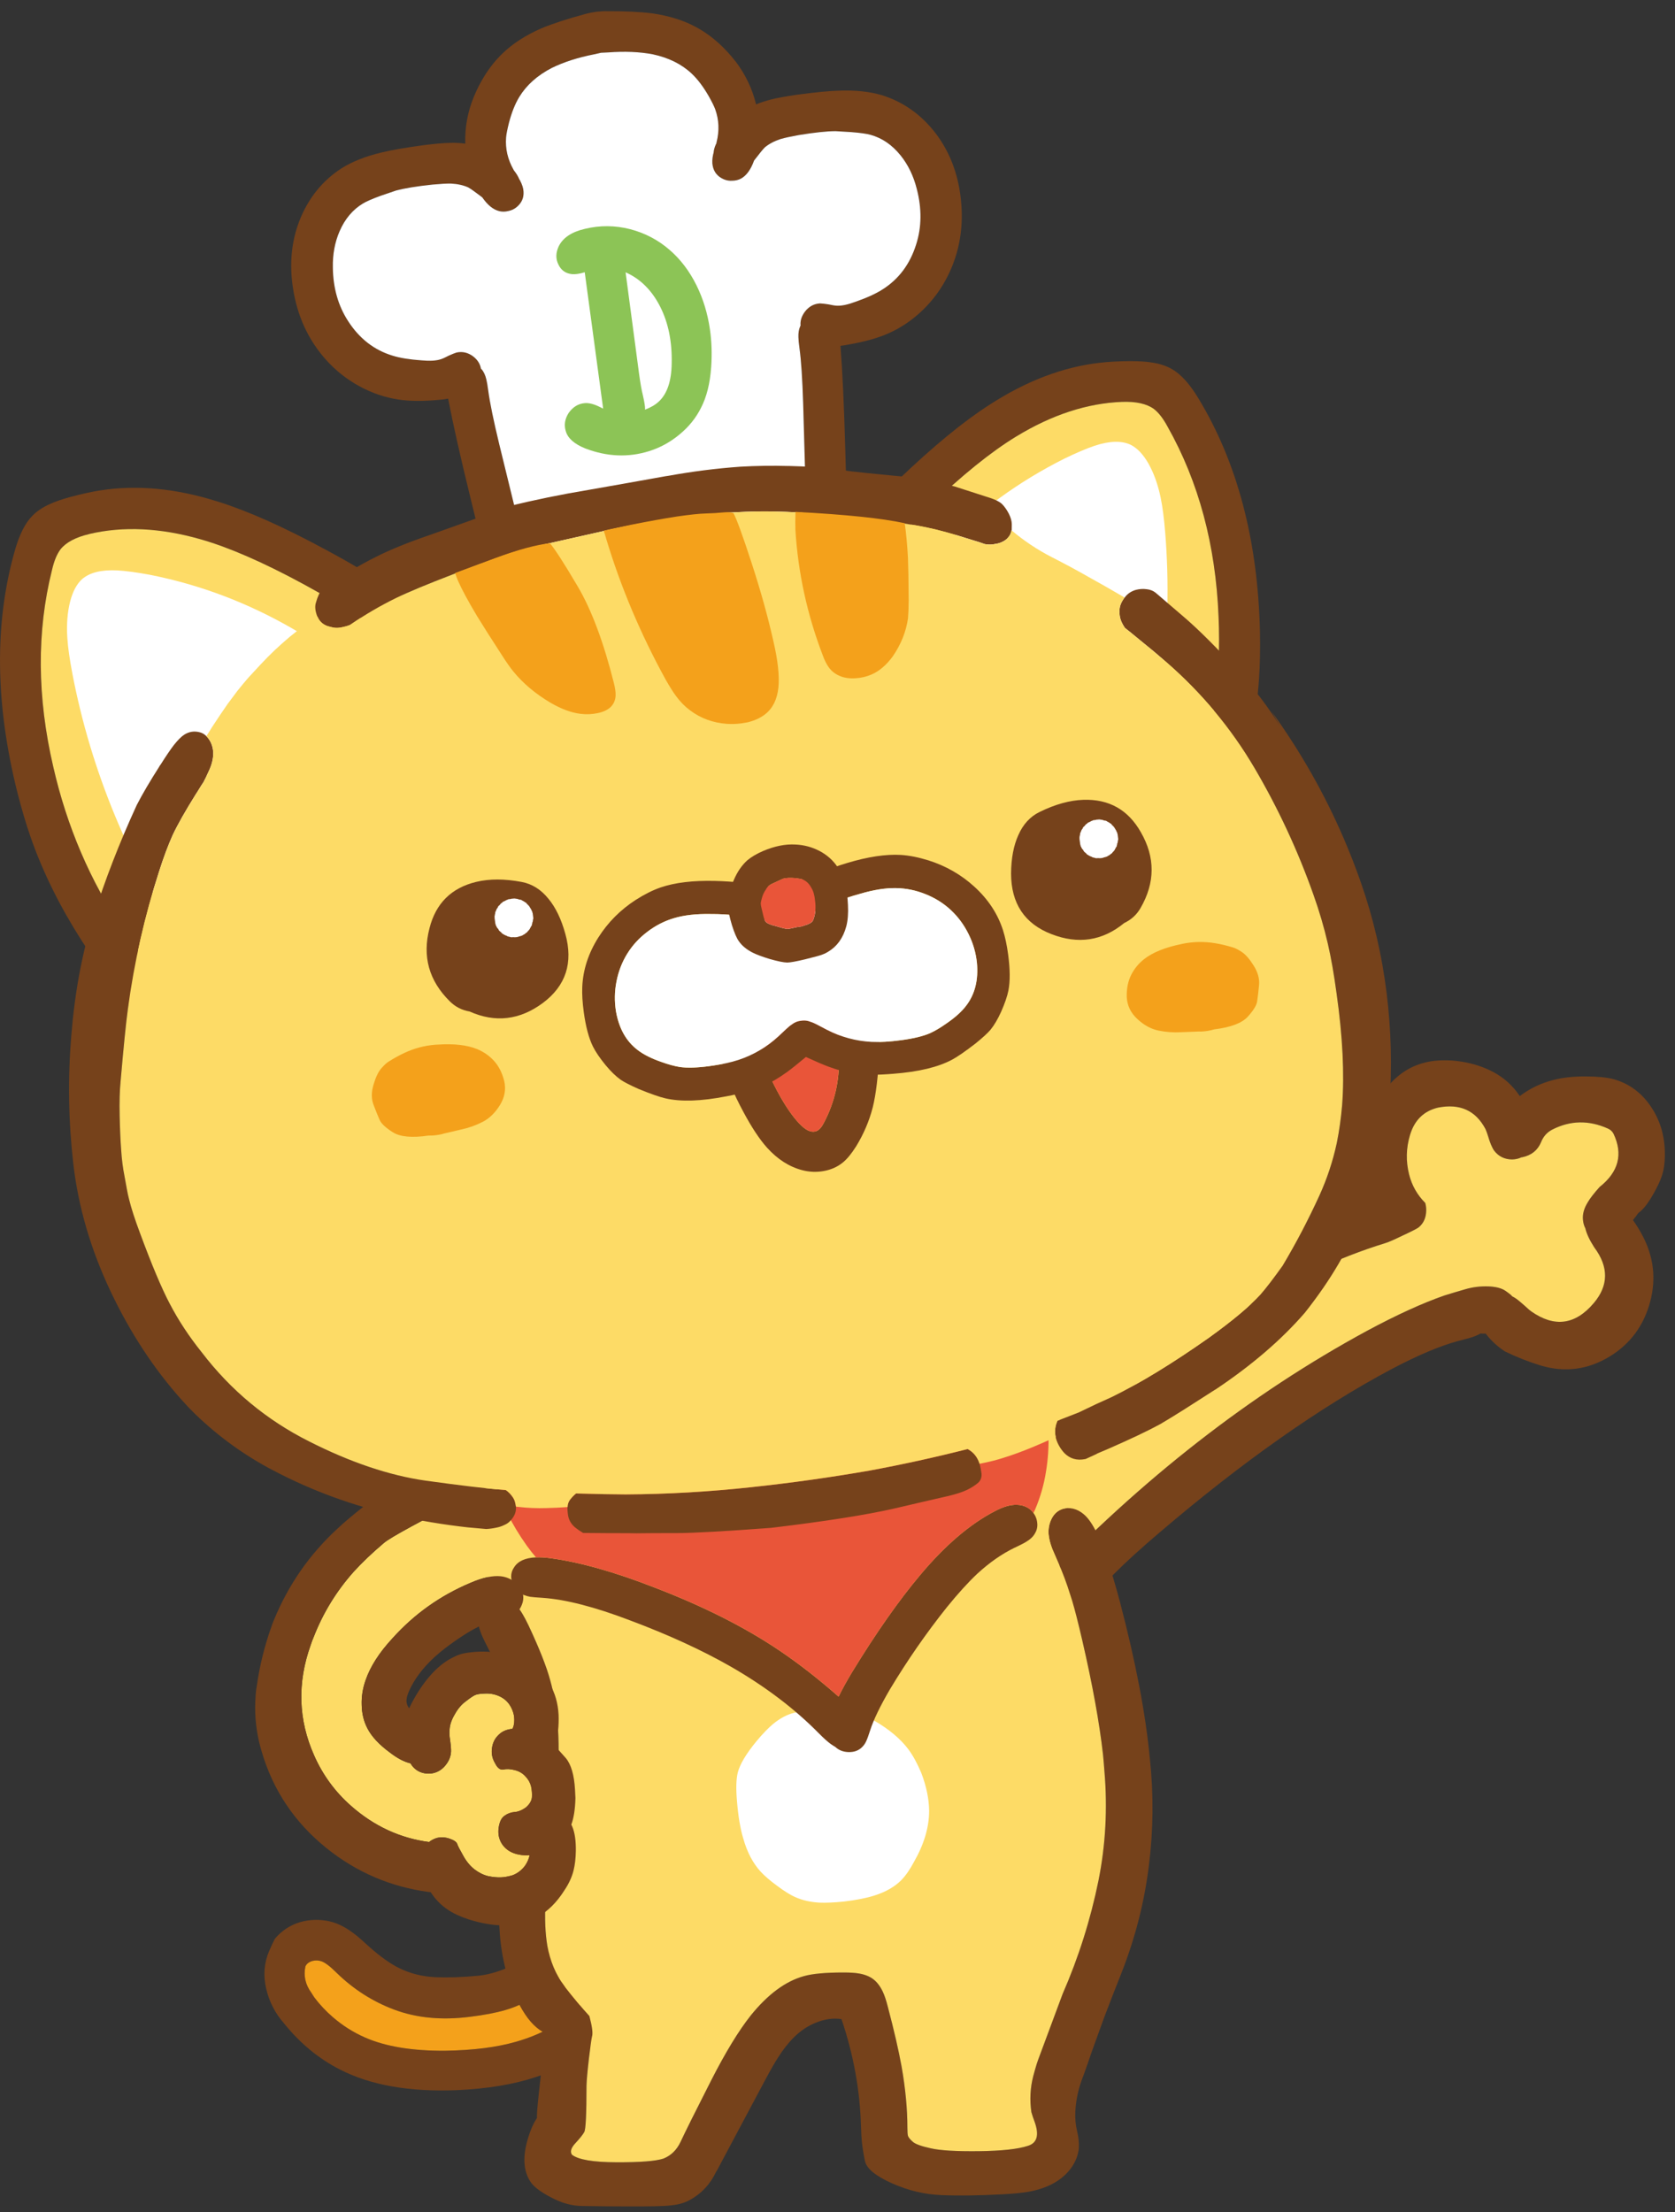 <?xml version="1.0" encoding="UTF-8"?>
<svg id="_レイヤー_2" data-name="レイヤー 2" xmlns="http://www.w3.org/2000/svg" xmlns:xlink="http://www.w3.org/1999/xlink" viewBox="0 0 150 198">
  <rect x="0" y="0" width="150" height="198" fill="#333333" stroke="none"/>
  <defs>
    <style>
      .cls-1 {
        clip-path: url(#clippath);
      }

      .cls-2 {
        fill: none;
      }

      .cls-2, .cls-3, .cls-4, .cls-5, .cls-6, .cls-7, .cls-8 {
        stroke-width: 0px;
      }

      .cls-3 {
        fill: #f4a11b;
      }

      .cls-4 {
        fill: #76421b;
      }

      .cls-5 {
        fill: #8cc456;
      }

      .cls-6 {
        fill: #fddb66;
      }

      .cls-7 {
        fill: #fff;
      }

      .cls-8 {
        fill: #e95539;
      }
    </style>
    <clipPath id="clippath">
      <rect class="cls-2" x="0" width="150" height="198"/>
    </clipPath>
  </defs>
  <g id="_レイアウト" data-name="レイアウト">
    <g class="cls-1">
      <g>
        <g id="_0_Layer6_0_FILL_FL_FL_FL" data-name="       0 Layer6 0 FILL FL FL FL">
          <path class="cls-4" d="M57.1,173.857c-.116-.043-.232-.074-.349-.092-.195-.271-.409-.504-.643-.699-.49-.417-1.079-.699-1.765-.846-.637-.135-1.299-.141-1.986-.018-.638.123-1.183.374-1.636.754-.452.378-1.536,1.089-3.254,2.133-1.718,1.044-3.274,1.632-4.67,1.765-1.397.134-2.665.177-3.806.129-1.213-.061-2.316-.343-3.309-.846-.772-.392-1.63-1.005-2.574-1.838-.564-.515-.944-.852-1.14-1.011-.441-.355-.858-.637-1.25-.846-.772-.417-1.618-.613-2.537-.588-.919.025-1.747.27-2.482.735-.416.266-.778.585-1.085.956-.184.355-.355.723-.515,1.103-.453,1.066-.539,2.194-.257,3.383.27,1.152.797,2.176,1.581,3.07,1.443,1.798,3.122,3.183,5.037,4.155,2.733,1.397,6.22,2.01,10.461,1.838,2.733-.123,5.093-.515,7.078-1.177,2.476-.797,4.529-1.992,6.159-3.585.142-.138.282-.278.423-.423-.021.343.003.637.074.882.135.478.46.821.974,1.03.503.221.981.214,1.434-.018.735-.38,1.164-1.25,1.287-2.611.14-1.606.017-3.138-.368-4.596.259-.715.302-1.309.129-1.783-.172-.453-.509-.772-1.011-.956M53.607,175.787c.193.071.365.255.515.552-.623,1.306-1.401,2.409-2.335,3.309-1.446,1.422-3.297,2.457-5.552,3.107-1.74.503-3.861.772-6.361.809-2.929.025-5.319-.368-7.17-1.177-1.042-.453-2.004-1.06-2.886-1.82-.627-.54-1.185-1.135-1.673-1.783-.086-.135-.172-.27-.257-.404-.539-.735-.717-1.526-.533-2.372.117-.235.325-.394.625-.478.282-.074.558-.061.827.037.331.123.772.46,1.324,1.011,1.508,1.471,3.217,2.568,5.129,3.291,2.01.761,4.278.981,6.802.662,2.524-.309,4.24-.806,5.148-1.489,1.177-1.017,2.274-1.759,3.291-2.225.735-.343,1.489-.656,2.261-.938.38-.123.662-.153.846-.092Z"/>
          <path class="cls-3" d="M54.122,176.339c-.15-.296-.321-.48-.515-.552-.184-.061-.466-.031-.846.092-.772.282-1.526.594-2.261.938-1.017.466-2.114,1.207-3.291,2.225-.907.684-2.623,1.18-5.148,1.489-2.525.32-4.792.099-6.802-.662-1.912-.723-3.622-1.82-5.129-3.291-.552-.552-.993-.889-1.324-1.011-.27-.098-.545-.11-.827-.037-.3.084-.508.243-.625.478-.184.846-.006,1.636.533,2.372.086.135.172.27.257.404.488.649,1.046,1.243,1.673,1.783.882.76,1.845,1.367,2.886,1.82,1.851.809,4.241,1.201,7.17,1.177,2.5-.037,4.621-.306,6.361-.809,2.255-.65,4.106-1.685,5.552-3.107.934-.9,1.712-2.003,2.335-3.309Z"/>
        </g>
        <g id="_0_Layer5_0_FILL_FL_FL_FL" data-name="       0 Layer5 0 FILL FL FL FL">
          <path class="cls-4" d="M135.569,97.422c-.642-.751-1.472-1.342-2.489-1.772-.91-.387-1.914-.626-3.014-.718-.966-.059-1.787.002-2.461.182-1.371.334-2.536,1.117-3.495,2.348-.823,1.006-1.452,2.275-1.889,3.808-.191.725-.304,1.369-.339,1.932-.047.574.007,1.406.161,2.496.117.666.248,1.239.393,1.718-2.433.726-4.976,1.756-7.629,3.091-4.078,2.036-8.765,5.005-14.061,8.906-2.61,1.929-4.829,3.685-6.657,5.268-2.319,1.995-4.32,3.998-6.002,6.008-.872,1.015-1.361,1.888-1.467,2.618-.04.225-.053.446-.04.661-.318.447-.464,1.028-.437,1.742.019.492.197,1.203.533,2.132.693,1.933,1.316,3.5,1.869,4.7.783,1.668,1.634,3.108,2.555,4.318.318.425.613.725.885.901.343.217.724.308,1.144.272.419-.024.783-.161,1.093-.412.388-.32.633-.723.737-1.208.003-.012.004-.024.002-.037.114-.087.225-.184.331-.293.249-.255.607-.688,1.074-1.298.951-1.305,2.126-2.646,3.523-4.022.981-.984,2.306-2.187,3.977-3.608,7.434-6.338,14.367-11.215,20.801-14.63,2.321-1.222,4.281-2.048,5.879-2.479.637-.17,1.011-.27,1.123-.3.353-.105.662-.233.926-.386.147.021.294.024.442.008.019.02.037.04.052.058.463.597,1.022,1.109,1.675,1.539,1.038.505,2.105.926,3.202,1.263,2.171.648,4.232.38,6.182-.803,1.849-1.128,3.06-2.767,3.633-4.918.542-2.054.307-4.033-.707-5.937-.233-.443-.513-.896-.838-1.359.21-.259.37-.47.481-.634.096-.066.186-.14.271-.223.338-.311.7-.811,1.086-1.5.344-.605.591-1.131.741-1.576.18-.529.272-1.138.277-1.825.023-1.595-.357-3.006-1.142-4.232-.852-1.341-2.002-2.215-3.45-2.623-.616-.16-1.447-.241-2.49-.244-1.093-.005-2.044.097-2.855.305-1.14.286-2.158.77-3.054,1.453-.178-.261-.355-.492-.529-.695M143.971,101.009c.239.101.414.258.524.474.871,1.833.455,3.423-1.248,4.768-.506.569-.853,1.014-1.039,1.337-.353.556-.502,1.093-.448,1.612.027.279.097.528.212.75.107.477.374,1.046.799,1.706,1.306,1.749,1.29,3.412-.046,4.989-1.654,1.95-3.517,2.199-5.589.747-.073-.056-.149-.116-.229-.18-.314-.289-.553-.5-.717-.633-.275-.246-.534-.427-.777-.545-.031-.069-.223-.228-.579-.477-.353-.251-.879-.388-1.578-.409-.699-.02-1.367.062-2.004.246-.637.183-1.269.372-1.895.566-1.957.679-4.262,1.73-6.915,3.153-10.437,5.652-20.234,13.289-29.39,22.911-.044.046-.09.092-.137.139-.191-.365-.387-.77-.589-1.215-.579-1.374-1.014-2.401-1.304-3.082-.404-1.031-.653-1.783-.747-2.256-.045-.278-.092-.515-.141-.708.128-.123.253-.263.375-.419.028-.06.211-.337.548-.832.979-1.353,2.216-2.714,3.711-4.084.977-.923,2.388-2.108,4.232-3.555,4.644-3.671,8.612-6.53,11.905-8.577,4.555-2.817,8.941-4.871,13.157-6.162.275-.081.805-.313,1.589-.695.796-.369,1.265-.611,1.407-.725.427-.355.647-.851.662-1.489.005-.243-.024-.472-.087-.687-.718-.719-1.2-1.571-1.447-2.556-.296-1.185-.268-2.362.086-3.531.4-1.326,1.235-2.141,2.506-2.445,1.951-.385,3.367.254,4.249,1.916.081.184.155.385.221.603.183.625.371,1.072.563,1.342.398.515.935.775,1.61.779.306-.01.58-.073.822-.189.033-.002.064-.007.093-.013.809-.172,1.364-.617,1.665-1.335.203-.516.539-.894,1.008-1.136,1.61-.823,3.263-.857,4.961-.103Z"/>
          <path class="cls-6" d="M144.494,101.483c-.11-.215-.284-.373-.524-.474-1.698-.754-3.351-.72-4.961.103-.469.242-.805.62-1.008,1.136-.302.718-.857,1.164-1.665,1.335-.029.006-.06.01-.093.013-.242.117-.516.18-.822.189-.675-.004-1.212-.264-1.61-.779-.192-.27-.38-.717-.563-1.342-.066-.218-.14-.419-.221-.603-.881-1.662-2.297-2.301-4.249-1.916-1.271.303-2.106,1.118-2.506,2.445-.354,1.17-.382,2.347-.086,3.531.247.985.729,1.837,1.447,2.556.063.215.092.444.087.687-.014.638-.235,1.134-.662,1.489-.142.114-.611.356-1.407.725-.785.382-1.314.614-1.589.695-4.217,1.291-8.602,3.345-13.157,6.162-3.293,2.047-7.261,4.906-11.905,8.577-1.844,1.447-3.254,2.632-4.232,3.555-1.495,1.37-2.733,2.732-3.711,4.084-.337.495-.52.773-.548.832-.123.156-.248.296-.375.419.049.194.096.43.141.708.094.472.343,1.224.747,2.256.29.681.725,1.708,1.304,3.082.202.445.398.85.589,1.215.048-.047.093-.093.137-.139,9.156-9.622,18.953-17.259,29.39-22.911,2.653-1.423,4.958-2.473,6.915-3.153.626-.195,1.258-.383,1.895-.566.637-.184,1.305-.266,2.004-.246.698.022,1.224.158,1.578.409.355.249.548.408.579.477.244.117.503.299.777.545.164.133.403.344.717.633.08.064.156.124.229.18,2.073,1.452,3.936,1.203,5.589-.747,1.336-1.576,1.351-3.239.046-4.989-.425-.661-.691-1.229-.799-1.706-.115-.221-.186-.471-.212-.75-.054-.519.095-1.056.448-1.612.186-.322.533-.768,1.039-1.337,1.703-1.345,2.119-2.935,1.248-4.768Z"/>
        </g>
        <g id="_0_Layer4_0_FILL_FL_FL_FL" data-name="       0 Layer4 0 FILL FL FL FL">
          <path class="cls-4" d="M100.249,143.228c-.686-2.574-1.348-4.547-1.986-5.92-.404-.846-.809-1.434-1.213-1.765-.282-.245-.594-.411-.938-.496-.186-.042-.364-.06-.533-.055-.181.011-.352.048-.515.11-.404.159-.711.46-.919.901-.196.417-.276.864-.239,1.342.037.392.147.827.331,1.305.037.098.214.509.533,1.232.392.869.753,1.837,1.085,2.905.059.17.114.342.165.515.257.87.558,2.047.901,3.53.918,3.974,1.537,7.381,1.857,10.222.049.503.092,1.011.129,1.526.282,3.297.104,6.545-.533,9.744-.711,3.493-1.783,6.882-3.217,10.167l-2.169,5.828c-.053.146-.102.287-.147.423-.11.368-.214.735-.313,1.103-.27,1.042-.325,2.114-.165,3.217.075.264.167.539.276.827.443,1.204.247,1.933-.588,2.188-.888.293-2.346.452-4.376.478-2.032.024-3.472-.062-4.32-.257-.848-.184-1.388-.38-1.618-.588-.231-.208-.372-.379-.423-.515-.038-.136-.056-.387-.055-.754-0-1.667-.172-3.481-.515-5.442-.27-1.483-.68-3.266-1.232-5.35-.147-.588-.3-1.048-.46-1.379-.233-.49-.521-.864-.864-1.121-.331-.245-.748-.411-1.25-.496-.343-.061-.809-.092-1.397-.092-1.618,0-2.807.11-3.567.331-1.63.453-3.205,1.618-4.725,3.493-1.091,1.373-2.28,3.322-3.567,5.846-1.396,2.741-2.309,4.573-2.739,5.497-.342.721-.85,1.217-1.526,1.489-.683.227-2.081.338-4.192.331-2.111-.007-3.447-.233-4.008-.68-.181-.27-.077-.613.313-1.03.39-.417.653-.748.791-.993.136-.233.203-1.618.202-4.155.012-.478.086-1.299.221-2.464.135-1.115.227-1.765.276-1.949.087-.29.008-.896-.239-1.82-.723-.797-1.428-1.636-2.114-2.519-.049-.073-.104-.153-.165-.239-.733-.957-1.23-2.14-1.489-3.548-.185-1.088-.24-2.394-.165-3.916.488-4.444.825-7.778,1.011-10.001.352-3.935.156-7.214-.588-9.836-.32-1.2-.97-2.842-1.949-4.927-.394-.821-.731-1.379-1.011-1.673-.55-.562-1.151-.82-1.802-.772-.27.03-.521.116-.754.257-.121.079-.237.171-.349.276-.309.312-.499.673-.57,1.085-.018.104-.025.208-.018.313-.006.341.061.703.202,1.085.102.298.31.752.625,1.36.803,1.56,1.385,3.049,1.747,4.467.51,1.995.675,4.343.496,7.041-.052.678-.334,3.049-.846,7.115-.348,2.815-.44,5.205-.276,7.17.222,2.609.89,4.846,2.004,6.71.636,1.077,1.353,1.788,2.151,2.133-.007.045-.013.088-.018.129l-.368,2.794c-.061.417-.153,1.207-.276,2.372-.147,1.36-.202,2.108-.165,2.243-.314.471-.577,1.059-.791,1.765-.515,1.655-.447,2.972.202,3.953.296.452.921.924,1.875,1.416.952.507,1.889.758,2.813.754,1.422.025,2.696.037,3.824.037,2.182.012,3.536-.018,4.063-.092.047-.006.089-.012.129-.018.539-.049,1.048-.196,1.526-.441,1.066-.576,1.863-1.422,2.39-2.537.033-.044.064-.093.092-.147l4.302-8.071c.49-.919.876-1.593,1.158-2.022.466-.735.95-1.348,1.452-1.838.588-.576,1.238-1.005,1.949-1.287.784-.319,1.544-.423,2.28-.313,1.079,3.187,1.661,6.392,1.747,9.615.025.686.049,1.128.074,1.324.048.501.14,1.083.276,1.747.136.678.939,1.346,2.408,2.004,1.469.658,2.964,1.013,4.486,1.066,1.52.063,3.334.038,5.442-.074.931-.049,1.691-.123,2.28-.221.821-.147,1.538-.38,2.151-.699.711-.368,1.287-.858,1.728-1.471.391-.565.611-1.148.662-1.747.025-.478-.025-.968-.147-1.471-.147-.613-.202-1.226-.165-1.838.061-1.079.3-2.133.717-3.162.263-.731.521-1.467.772-2.206l1.085-2.997c.503-1.324,1.017-2.647,1.544-3.971,1.238-3.138,2.059-6.343,2.464-9.615.404-3.187.435-6.379.092-9.578-.369-3.984-1.276-8.721-2.721-14.211Z"/>
          <path class="cls-6" d="M90.726,123.005c-.11-.049-.227-.098-.349-.147-.613-.233-1.183-.49-1.71-.772-.135-.061-.251-.147-.349-.257-.27-.306-.57-.49-.901-.552-.135-.025-.27-.055-.404-.092-.147-.025-.3-.055-.46-.092-.123-.037-.251-.074-.386-.11-.907-.306-1.9-.76-2.978-1.36-.184-.098-.368-.208-.552-.331-1.103-.723-2.298-1.342-3.585-1.857-.294-.11-.588-.202-.882-.276-.331-.074-.674-.129-1.03-.165-.686-.061-1.33-.3-1.93-.717-.245-.172-.515-.282-.809-.331-.76-.098-1.526-.116-2.298-.055-1.042.086-2.09.184-3.144.294-.833.098-1.667.208-2.5.331-.503.086-1.005.172-1.508.257-.613.123-1.189.306-1.728.552-1.679.748-3.315,1.593-4.909,2.537-.735.441-1.471.864-2.206,1.269-.797.441-1.606.852-2.427,1.232-.515.233-1.005.509-1.471.827-.576.392-1.121.821-1.636,1.287-1.753,1.618-3.162,3.487-4.228,5.607-.306.613-.601,1.232-.882,1.857-1.103,2.451-1.661,5.037-1.673,7.758,0,.564-.025,1.128-.074,1.691-.062.662-.05,1.293.037,1.894.233-.142.484-.228.754-.257.651-.047,1.251.21,1.802.772.28.294.617.852,1.011,1.673.979,2.085,1.628,3.727,1.949,4.927.744,2.622.94,5.901.588,9.836-.186,2.223-.523,5.557-1.011,10.001-.074,1.522-.019,2.828.165,3.916.26,1.409.756,2.591,1.489,3.548.061.086.116.166.165.239.686.882,1.391,1.722,2.114,2.519.247.924.326,1.53.239,1.82-.049.184-.141.833-.276,1.949-.135,1.164-.208,1.986-.221,2.464.001,2.537-.067,3.922-.202,4.155-.137.245-.401.576-.791.993-.389.417-.493.76-.313,1.03.561.447,1.897.674,4.008.68,2.111.007,3.508-.104,4.192-.331.676-.272,1.184-.769,1.526-1.489.43-.924,1.343-2.756,2.739-5.497,1.287-2.525,2.476-4.474,3.567-5.846,1.52-1.875,3.095-3.04,4.725-3.493.76-.221,1.949-.331,3.567-.331.588,0,1.054.031,1.397.092.503.086.919.251,1.25.496.343.257.631.631.864,1.121.159.331.313.791.46,1.379.552,2.084.962,3.867,1.232,5.35.343,1.961.515,3.775.515,5.442-.001.367.017.618.055.754.051.136.192.307.423.515.23.208.77.405,1.618.588.848.196,2.288.281,4.32.257,2.029-.026,3.488-.185,4.376-.478.835-.255,1.031-.984.588-2.188-.109-.288-.201-.564-.276-.827-.159-1.103-.104-2.176.165-3.217.098-.368.202-.735.313-1.103.045-.136.095-.277.147-.423l2.169-5.828c1.434-3.285,2.506-6.674,3.217-10.167.637-3.199.815-6.447.533-9.744-.037-.515-.08-1.023-.129-1.526-.32-2.84-.939-6.248-1.857-10.222-.343-1.483-.643-2.66-.901-3.53-.052-.173-.107-.345-.165-.515-.331-1.068-.693-2.036-1.085-2.905-.319-.723-.496-1.134-.533-1.232-.184-.478-.294-.913-.331-1.305-.037-.478.043-.925.239-1.342.208-.441.515-.742.919-.901.163-.063.334-.099.515-.11-.025-1.362-.019-2.729.018-4.1,0-.208-.037-.404-.11-.588-.135-.343-.202-.705-.202-1.085,0-.515-.074-1.011-.221-1.489-.061-.196-.116-.392-.165-.588-.123-.38-.38-.668-.772-.864-.441-.245-.791-.594-1.048-1.048-.074-.135-.165-.257-.276-.368-.404-.368-.944-.87-1.618-1.508-.135-.135-.288-.251-.46-.349Z"/>
        </g>
        <g id="_0_Layer3_0_FILL_FL_FL_FL" data-name="       0 Layer3 0 FILL FL FL FL">
          <path class="cls-6" d="M49.03,134.127c-.025-.496-.061-.993-.11-1.489-.074-.636-.313-1.206-.717-1.71-.086-.11-.172-.214-.257-.313-.454.455-2.341,1.522-5.662,3.199-4.694,2.372-7.329,3.806-7.905,4.302-1.066.902-1.973,1.766-2.721,2.592-1.544,1.74-2.733,3.683-3.567,5.828-.098.224-.184.451-.257.68-1.226,3.41-1.128,6.713.294,9.909.772,1.753,1.875,3.261,3.309,4.523,2.062,1.816,4.391,2.894,6.986,3.236.214-.168.453-.291.717-.368.383-.085.763-.06,1.14.074.38.133.601.286.662.46.049.161.221.498.515,1.011.282.527.625.95,1.03,1.269.404.307.815.509,1.232.607.417.086.79.123,1.121.11.306-.009.656-.071,1.048-.184.441-.163.815-.445,1.121-.846.208-.295.349-.614.423-.956-.135.018-.264.024-.386.018-1.029-.05-1.746-.424-2.151-1.121-.245-.435-.319-.919-.221-1.452.086-.484.257-.808.515-.974.257-.191.545-.301.864-.331.331-.016.674-.151,1.03-.404.331-.28.515-.58.552-.901.024-.305-0-.636-.074-.993-.086-.335-.251-.629-.496-.882-.245-.279-.564-.469-.956-.57-.404-.108-.742-.126-1.011-.055-.294.056-.545-.128-.754-.552-.245-.408-.343-.831-.294-1.269.049-.533.257-.969.625-1.305.306-.299.711-.47,1.213-.515.012-.048.031-.085.055-.11.11-.277.141-.626.092-1.048-.074-.386-.215-.73-.423-1.03-.233-.335-.545-.586-.938-.754-.392-.169-.803-.242-1.232-.221-.441.012-.748.061-.919.147-.184.089-.454.273-.809.552-.38.276-.705.656-.974,1.14-.294.486-.453.945-.478,1.379-.037.228-.018.565.055,1.011.061.444.086.775.074.993-.025.369-.147.713-.368,1.03-.221.329-.496.574-.827.735-.343.162-.705.217-1.085.165-.38-.052-.705-.199-.974-.441-.147-.127-.27-.28-.368-.46-.576-.134-1.195-.458-1.857-.974-.956-.699-1.624-1.416-2.004-2.151-.331-.629-.503-1.334-.515-2.114-.025-.744.092-1.479.349-2.206.417-1.215,1.213-2.459,2.39-3.732,1.961-2.184,4.296-3.845,7.005-4.982,1.079-.467,1.979-.663,2.703-.588.478.054.907.231,1.287.533.245.198.435.418.57.662.343-.52.662-1.071.956-1.655.49-.999.858-2.053,1.103-3.162.233-1.109.325-2.225.276-3.346M47.154,130.414c.172-.024.362-.036.57-.037-.098-.092-.196-.184-.294-.276-.074.116-.165.22-.276.313Z"/>
          <path class="cls-4" d="M45.022,127.362c-1.152.103-2.494.587-4.026,1.452-1.311.737-2.727,1.657-4.247,2.758-.956.699-2.31,1.76-4.063,3.181-1.14.901-1.967,1.599-2.482,2.096-2.488,2.287-4.382,5.014-5.681,8.181-.086.196-.159.392-.221.588-.613,1.713-1.048,3.478-1.305,5.295-.061.322-.098.653-.11.993-.025.331-.037.649-.037.956-0,1.323.196,2.635.588,3.934,1.017,3.464,2.954,6.345,5.81,8.641,2.675,2.147,5.715,3.452,9.119,3.916.067 0.0.135.006.202.018.408.634.916,1.155,1.526,1.563.478.329,1.109.623,1.894.882,1.103.343,2.133.52,3.089.533,1.115.001,2.126-.245,3.033-.735.944-.525,1.759-1.334,2.445-2.427.392-.585.662-1.174.809-1.765.123-.495.19-1.071.202-1.728v-.294c-.012-.892-.147-1.584-.404-2.077.221-.594.343-1.384.368-2.372-.012-.237-.025-.488-.037-.754-.074-1.316-.349-2.26-.827-2.831-.502-.571-.815-.914-.938-1.03.233-.949.331-1.893.294-2.831-.111-2.113-1.054-3.664-2.831-4.651-1.777-.955-3.683-1.237-5.718-.846-.319.081-.607.192-.864.331-1.226.578-2.359,1.742-3.401,3.493-.233.397-.423.758-.57,1.085-.147-.202-.227-.411-.239-.625-.012-.225.061-.525.221-.901.466-1.057,1.213-2.062,2.243-3.015.784-.722,1.796-1.469,3.033-2.243.748-.449,1.33-.731,1.747-.846.588-.151,1.036-.261,1.342-.331.527-.138.931-.321,1.213-.552.245-.208.423-.459.533-.754.123-.294.159-.594.11-.901-.037-.167-.086-.321-.147-.46-.135-.244-.325-.464-.57-.662-.38-.302-.809-.479-1.287-.533-.723-.075-1.624.121-2.703.588-2.709,1.137-5.043,2.798-7.005,4.982-1.177,1.273-1.973,2.517-2.39,3.732-.257.727-.374,1.462-.349,2.206.012.78.184,1.485.515,2.114.38.735,1.048,1.452,2.004,2.151.662.516,1.281.841,1.857.974.098.179.221.333.368.46.27.243.594.39.974.441.38.052.742-.003,1.085-.165.331-.161.607-.406.827-.735.221-.317.343-.66.368-1.03.012-.218-.012-.549-.074-.993-.074-.447-.092-.784-.055-1.011.025-.434.184-.893.478-1.379.27-.484.594-.864.974-1.14.355-.279.625-.463.809-.552.172-.086.478-.135.919-.147.429-.022.84.052,1.232.221.392.168.705.419.938.754.208.3.349.643.423,1.03.049.422.018.771-.092,1.048-.025.025-.043.062-.055.11-.503.044-.907.216-1.213.515-.368.337-.576.772-.625,1.305-.049.437.049.86.294,1.269.208.424.46.608.754.552.27-.071.607-.053,1.011.055.392.101.711.291.956.57.245.254.41.548.496.882.073.357.098.688.074.993-.037.321-.221.621-.552.901-.355.253-.699.388-1.03.404-.319.03-.607.14-.864.331-.257.166-.429.491-.515.974-.098.533-.024,1.018.221,1.452.405.698,1.122,1.072,2.151,1.121.123.006.251-0.0.386-.018-.074.342-.215.661-.423.956-.306.4-.68.682-1.121.846-.392.113-.742.175-1.048.184-.331.012-.705-.024-1.121-.11-.417-.098-.827-.3-1.232-.607-.404-.319-.748-.741-1.03-1.269-.294-.513-.466-.85-.515-1.011-.061-.173-.282-.326-.662-.46-.377-.134-.757-.158-1.14-.074-.264.077-.503.199-.717.368-2.595-.341-4.924-1.42-6.986-3.236-1.434-1.262-2.537-2.769-3.309-4.523-1.422-3.196-1.52-6.5-.294-9.909.074-.229.159-.456.257-.68.833-2.145,2.022-4.088,3.567-5.828.748-.826,1.655-1.691,2.721-2.592.576-.496,3.211-1.93,7.905-4.302,3.321-1.677,5.209-2.744,5.662-3.199.171-.169.135-.255-.11-.257-.049 0-.086.006-.11.018-.208.001-.398.013-.57.037.11-.093.202-.197.276-.313.012-.012.025-.018.037-.018.172-.243.27-.513.294-.809.024-.281-.025-.557-.147-.827-.123-.273-.3-.499-.533-.68-.392-.283-.901-.43-1.526-.441-.172.001-.349.013-.533.037Z"/>
        </g>
        <g id="_0_Layer2_0_FILL_FL_FL" data-name="       0 Layer2 0 FILL FL FL">
          <path class="cls-7" d="M71.091,153.321c-.625.159-1.244.49-1.857.993-.429.355-.925.87-1.489,1.544-.919,1.115-1.477,2.047-1.673,2.794-.147.588-.172,1.446-.074,2.574.11,1.36.3,2.482.57,3.364.343,1.213.864,2.2,1.563,2.96.355.38.833.791,1.434,1.232.686.515,1.25.864,1.691,1.048.613.27,1.318.429,2.114.478.564.025,1.287-.006,2.169-.092,1.14-.135,2.071-.319,2.794-.552.993-.319,1.783-.772,2.372-1.36.404-.417.784-.962,1.14-1.636.907-1.581,1.36-3.107,1.36-4.578-.012-1.066-.245-2.194-.699-3.383-.355-.846-.735-1.544-1.14-2.096-.711-.956-1.747-1.826-3.107-2.611-.87-.49-1.599-.778-2.188-.864-.343-.049-.754-.061-1.232-.037-.539.037-.944.061-1.213.074-.564.012-.987.018-1.269.018-.503.012-.925.055-1.269.129Z"/>
        </g>
        <g id="_0_Layer1_0_FILL_FL" data-name="       0 Layer1 0 FILL FL">
          <path class="cls-4" d="M89.053,135.286c-2.212,1.152-4.425,3.046-6.637,5.681-1.909,2.265-3.943,5.164-6.104,8.696-.496.824-.9,1.56-1.213,2.206-1.815-1.595-3.586-2.974-5.313-4.137-3.096-2.086-6.816-3.961-11.16-5.626-3.567-1.393-6.674-2.269-9.321-2.629-.486-.068-.921-.092-1.305-.074-.965.04-1.621.34-1.967.901-.171.245-.257.515-.257.809-.001.122.018.251.055.386.088.443.309.793.662,1.048.252.181.583.31.993.386.194.028.562.059,1.103.092,2.066.143,4.664.811,7.795,2.004,3.446,1.288,6.467,2.672,9.064,4.155,3.073,1.766,5.696,3.752,7.869,5.957.446.45.808.775,1.085.974.138.095.273.181.404.257.307.291.699.445,1.177.46.53.015.953-.15,1.269-.496.163-.165.298-.391.404-.68.019-.027.111-.29.276-.791.302-.934.884-2.141,1.747-3.622,1.568-2.612,3.272-5.069,5.111-7.372.995-1.226,1.902-2.225,2.721-2.997,1.084-.996,2.187-1.769,3.309-2.316.126-.056.243-.111.349-.165.412-.203.645-.325.699-.368.395-.229.671-.493.827-.791.133-.222.201-.461.202-.717.001-.171-.024-.349-.074-.533-.062-.209-.154-.392-.276-.552-.136-.201-.32-.367-.552-.496-.281-.15-.588-.229-.919-.239-.586-.019-1.26.177-2.022.588Z"/>
          <path class="cls-8" d="M93.723,125.303c-.064-.037-.131-.074-.202-.11-1.226-.601-2.482-1.121-3.769-1.563-1.054-.355-2.114-.717-3.181-1.085-1.103-.368-2.225-.699-3.364-.993-1.103-.27-2.225-.466-3.364-.588-1.03-.123-2.071-.184-3.125-.184-1.042,0-2.09.037-3.144.11-1.079.074-2.163.178-3.254.313-1.005.147-2.016.319-3.033.515-1.042.221-2.09.46-3.144.717-.907.221-1.814.441-2.721.662-.944.245-1.881.496-2.813.754-.882.27-1.765.552-2.647.846-1.287.429-2.549.919-3.787,1.471-1.14.503-2.255,1.066-3.346,1.691-.981.539-1.924,1.128-2.831,1.765-.745.52-1.48,1.053-2.206,1.599.109.338.219.675.331,1.011.343,1.079.76,2.12,1.25,3.125.527,1.054,1.128,2.053,1.802,2.997.26.363.536.712.827,1.048.384-.019.819.006,1.305.074,2.647.36,5.754,1.236,9.321,2.629,4.343,1.664,8.063,3.54,11.16,5.626,1.727,1.163,3.498,2.542,5.313,4.137.313-.646.717-1.382,1.213-2.206,2.16-3.532,4.195-6.431,6.104-8.696,2.212-2.635,4.424-4.529,6.637-5.681.762-.411,1.436-.607,2.022-.588.331.01.638.089.919.239.232.13.416.295.552.496.052-.105.101-.209.147-.313.466-1.091.791-2.218.974-3.383.184-1.115.257-2.231.221-3.346-.012-.699-.037-1.397-.074-2.096-.018-.333-.048-.663-.092-.993Z"/>
        </g>
        <g>
          <g id="_0_Layer7_0_FILL_FL" data-name="              0 Layer7 0 FILL FL">
            <path class="cls-4" d="M65.863,5.491c-.463-.591-.949-1.119-1.457-1.584-.677-.613-1.368-1.107-2.074-1.482-1.095-.599-2.406-1.009-3.932-1.231-1.07-.136-2.47-.2-4.2-.193-.161-.003-.315.006-.46.025-.123.004-.258.016-.403.036-.255.035-.538.092-.849.17-1.67.452-3.003.886-3.998,1.301-1.413.619-2.568,1.363-3.465,2.23-.581.549-1.117,1.209-1.606,1.979-.366.583-.695,1.221-.984,1.914-.559,1.358-.815,2.759-.768,4.204-.442-.066-.909-.089-1.401-.07-.518.009-1.288.076-2.31.201-1.676.228-2.945.449-3.806.663-1.39.331-2.564.793-3.523,1.385-1.731,1.105-2.997,2.667-3.801,4.688-.716,1.843-.918,3.825-.607,5.944.373,2.576,1.38,4.771,3.023,6.586.843.927,1.812,1.693,2.908,2.297,1.135.623,2.315,1.026,3.54,1.21,1.01.154,2.242.161,3.695.02.257-.017.506-.05.747-.101.424,2.22,1.103,5.233,2.037,9.038,1.064,4.308,1.78,7.316,2.147,9.023.105.505.206.881.301,1.128.166.405.381.716.646.933.029.03.069.056.122.076.004.031.014.06.031.089l.012.091.012.091c.017.035.034.07.051.104.015.023.032.052.049.086l.012.091c.029.03.05.052.064.065.018.041.035.076.051.104.028.027.057.054.085.081.017.038.04.066.067.084.029.033.058.066.088.099.028.021.05.049.067.084.041.031.082.057.122.076.029.03.063.056.103.079.041.026.087.05.14.074.053.024.111.047.176.069.066.031.131.053.194.066.088.013.171.026.247.041.038.007.082.014.132.019.111-.003.215-.011.312-.024l.073-.01.128-.017c4.178-.564,8.357-1.129,12.535-1.693.377-.051.753-.102,1.13-.153,4.178-.564,8.357-1.129,12.535-1.693l.128-.017.073-.01c.097-.013.2-.033.307-.06.047-.019.088-.037.123-.054.07-.034.145-.069.227-.105.058-.03.114-.068.17-.116.057-.038.107-.076.152-.113.045-.037.083-.073.115-.108.033-.032.059-.067.079-.103.033-.029.065-.065.097-.106.007-.038.021-.071.042-.098.019-.04.039-.079.058-.119.021-.025.036-.058.042-.098.02-.034.04-.067.061-.101.008-.032.015-.07.022-.114.01-.017.025-.044.045-.08l-.012-.091c.007-.038.015-.07.024-.096.007-.038.014-.076.022-.114l-.012-.091-.012-.091c.008-.032.01-.063.006-.094.033-.032.065-.068.097-.106.197-.279.322-.636.375-1.071.026-.264.023-.653-.009-1.167-.099-1.744-.208-4.833-.325-9.269-.109-3.916-.252-6.995-.431-9.236.232-.025.48-.065.745-.119,1.438-.25,2.624-.583,3.557-1,1.132-.502,2.162-1.204,3.092-2.106.896-.873,1.627-1.869,2.194-2.986,1.102-2.185,1.491-4.569,1.167-7.152-.262-2.126-.983-3.983-2.162-5.57-1.31-1.735-2.946-2.905-4.908-3.511-1.082-.316-2.336-.45-3.764-.4-.887.022-2.169.146-3.846.371-1.019.151-1.779.29-2.281.419-.49.126-.94.273-1.35.442-.337-1.393-.949-2.677-1.838-3.852M58.449,4.86c1.426.303,2.593.881,3.499,1.735.524.494,1.029,1.161,1.514,2.003.293.519.488.914.586,1.182.338.947.378,1.931.121,2.952-.009.026-.016.064-.022.114-.021.028-.036.054-.045.08-.114.254-.18.497-.198.732-.006.044-.019.089-.037.135-.092.416-.106.771-.042,1.063.111.55.437.945.976,1.185.25.11.516.154.797.133.284-.006.541-.072.771-.197.483-.271.868-.805,1.156-1.603l.063-.083c.442-.577.744-.945.908-1.106.367-.307.84-.557,1.42-.748.369-.105.904-.221,1.604-.347,1.391-.229,2.489-.346,3.292-.352l1.422.086c.8.062,1.38.144,1.74.247,1.028.287,1.921.902,2.68,1.846.669.835,1.15,1.827,1.441,2.978.461,1.766.444,3.426-.051,4.979-.553,1.765-1.553,3.106-3,4.023-.592.382-1.395.75-2.411,1.105-.706.265-1.271.385-1.695.359-.161-.004-.414-.044-.758-.12-.328-.05-.58-.078-.753-.084-.54.03-.989.276-1.347.739-.303.41-.433.823-.389,1.24-.009.023-.019.043-.029.06-.124.275-.178.604-.164.987.003.205.037.546.101,1.025.146,1.081.253,2.699.322,4.854l.388,13.583c.013.282.028.527.044.736-3.862.528-7.717,1.055-11.567,1.581-.377.045-.754.096-1.13.153-3.863.516-7.727,1.032-11.59,1.547-.028-.207-.073-.449-.135-.724l-3.23-13.199c-.506-2.097-.832-3.685-.978-4.766-.065-.479-.123-.817-.174-1.015-.087-.373-.227-.676-.419-.908-.026-.012-.047-.028-.062-.047-.07-.425-.298-.79-.686-1.095-.468-.351-.966-.469-1.495-.355-.166.051-.401.145-.704.281-.312.164-.545.27-.699.317-.402.137-.979.172-1.73.104-1.073-.073-1.946-.214-2.618-.426-1.638-.5-2.958-1.528-3.96-3.083-.889-1.366-1.346-2.961-1.37-4.787-.024-1.187.176-2.271.599-3.253.481-1.111,1.179-1.941,2.094-2.491.32-.195.857-.428,1.612-.7l1.348-.46c.776-.208,1.865-.386,3.267-.534.709-.064,1.255-.095,1.639-.092.61.031,1.133.146,1.568.345.201.111.59.386,1.169.825.015.023.043.044.083.063.477.695.991,1.108,1.54,1.239.255.06.521.055.796-.015.277-.055.521-.168.733-.34.457-.374.665-.842.627-1.402-.016-.299-.123-.637-.322-1.014-.03-.036-.054-.076-.072-.12-.091-.217-.219-.434-.385-.653-.029-.033-.052-.061-.067-.084-.017-.035-.033-.063-.049-.086-.52-.916-.742-1.876-.667-2.878.023-.285.107-.717.252-1.296.244-.94.553-1.718.928-2.333.648-1.064,1.619-1.931,2.914-2.601,1.079-.528,2.341-.934,3.787-1.217.253-.053.463-.099.63-.141.16-.003.375-.013.645-.031,1.469-.111,2.794-.055,3.974.168Z"/>
            <path class="cls-7" d="M61.949,6.595c-.907-.854-2.073-1.432-3.499-1.735-1.18-.223-2.505-.279-3.974-.168-.27.018-.485.029-.645.031-.168.041-.378.088-.63.141-1.446.283-2.708.689-3.787,1.217-1.295.67-2.266,1.537-2.914,2.601-.374.615-.684,1.393-.928,2.333-.144.579-.228,1.01-.252,1.296-.075,1.003.148,1.962.667,2.878.015.023.032.052.049.086.015.023.038.051.067.084.166.219.294.436.385.653.018.044.042.084.072.12.199.377.307.715.322,1.014.039.56-.17,1.027-.627,1.402-.212.172-.456.286-.733.34-.275.069-.54.074-.796.015-.55-.131-1.063-.544-1.54-1.239-.04-.019-.067-.04-.083-.063-.579-.439-.968-.714-1.169-.825-.435-.199-.958-.314-1.568-.345-.384-.003-.93.027-1.639.092-1.402.148-2.491.326-3.267.534l-1.348.46c-.755.272-1.292.505-1.612.7-.915.55-1.613,1.38-2.094,2.491-.424.982-.624,2.067-.599,3.253.024,1.826.481,3.421,1.37,4.787,1.002,1.555,2.322,2.582,3.96,3.083.672.211,1.544.353,2.618.426.751.068,1.328.033,1.73-.104.154-.047.388-.153.699-.317.303-.136.538-.229.704-.281.529-.114,1.027.004,1.495.355.387.304.616.669.686,1.095.015.02.036.035.062.047.192.233.332.535.419.908.052.198.11.537.174,1.015.146,1.081.472,2.669.978,4.766l3.23,13.199c.062.275.107.516.135.724,3.863-.516,7.727-1.031,11.59-1.547.376-.057.752-.107,1.13-.153,3.85-.526,7.705-1.053,11.567-1.581-.016-.209-.03-.454-.044-.736l-.388-13.583c-.069-2.156-.176-3.774-.322-4.854-.065-.479-.098-.821-.101-1.025-.015-.383.04-.712.164-.987.01-.017.02-.037.029-.06-.044-.417.086-.83.389-1.24.358-.462.807-.708,1.347-.739.174.005.425.033.753.084.344.076.597.116.758.12.424.026.989-.094,1.695-.359,1.016-.355,1.819-.723,2.411-1.105,1.447-.917,2.447-2.258,3-4.023.495-1.553.512-3.212.051-4.979-.291-1.15-.772-2.143-1.441-2.978-.758-.943-1.651-1.558-2.68-1.846-.36-.103-.94-.185-1.74-.247l-1.422-.086c-.803.006-1.9.123-3.292.352-.7.126-1.235.242-1.604.347-.58.192-1.053.441-1.42.748-.164.16-.467.529-.908,1.106l-.063.083c-.288.798-.673,1.332-1.156,1.603-.23.125-.487.191-.771.197-.282.021-.547-.024-.797-.133-.539-.24-.865-.635-.976-1.185-.064-.293-.05-.647.042-1.063.019-.046.031-.091.037-.135.018-.234.084-.478.198-.732.009-.026.024-.053.045-.08.006-.05.013-.088.022-.114.258-1.021.218-2.005-.121-2.952-.098-.269-.294-.663-.586-1.182-.485-.842-.989-1.509-1.514-2.003Z"/>
          </g>
          <g id="_0_Layer7_1_FILL_FL" data-name="              0 Layer7 1 FILL FL">
            <path class="cls-5" d="M63.685,32.901c.085-1.202.048-2.342-.11-3.42-.204-1.418-.604-2.73-1.2-3.937-.63-1.273-1.434-2.333-2.415-3.179-1.023-.886-2.194-1.502-3.515-1.848-1.358-.349-2.714-.36-4.067-.032-1.187.273-1.97.797-2.348,1.57-.268.582-.275,1.124-.022,1.626.243.517.653.803,1.229.859.296.025.672-.032,1.127-.17l1.622,12.006.027.2c-.087-.042-.18-.087-.278-.137-.531-.268-.986-.386-1.365-.354-.575.044-1.056.335-1.441.871-.348.54-.434,1.089-.26,1.648.184.632.767,1.145,1.748,1.539,1.943.742,3.846.822,5.709.241.985-.31,1.883-.8,2.696-1.469.847-.69,1.499-1.495,1.956-2.413.5-.967.802-2.167.905-3.6M59.13,27.472c.726,1.438,1.066,3.129,1.02,5.075-.022,1.575-.407,2.708-1.155,3.399-.311.291-.723.533-1.238.726.006-.021.01-.04.011-.059.01-.203-.061-.638-.213-1.303-.104-.401-.213-1.027-.328-1.877l-1.205-9.059c1.325.585,2.361,1.618,3.109,3.099Z"/>
          </g>
          <g id="_0_Layer6_0_FILL_FL" data-name="              0 Layer6 0 FILL FL">
            <path class="cls-4" d="M101.23,32.325c-1.087.011-1.996.059-2.726.146-3.289.37-6.577,1.618-9.865,3.744-2.357,1.506-5.095,3.756-8.216,6.75-1.074,1.023-1.962,1.91-2.665,2.66-4.549,4.869-7.872,10.438-9.968,16.708-.381,1.115-.573,2.031-.575,2.749-.012.83.188,1.712.599,2.646.302.677.768,1.473,1.399,2.39,3.093,4.406,6.913,8.051,11.458,10.937.894.572,1.694,1.002,2.4,1.29.496.193,1.448.466,2.856.82,1.166.3,2.893.815,5.181,1.545,2.286.718,4.006,1.227,5.16,1.529,1.37.347,2.481.512,3.332.496.936-.028,1.835-.242,2.696-.642.872-.415,1.619-.967,2.243-1.657.528-.578,1.109-1.492,1.745-2.74,3.877-7.462,6.032-14.444,6.465-20.946.084-1.211.112-2.606.084-4.185-.189-8.174-2.019-15.131-5.491-20.871-.782-1.304-1.575-2.187-2.38-2.647-.497-.292-1.093-.489-1.787-.593-.481-.083-1.13-.126-1.946-.127M91.01,39.068c3.189-1.94,6.339-2.971,9.451-3.095,1.267-.048,2.224.163,2.868.633.427.326.839.857,1.236,1.595,2.781,4.93,4.3,10.593,4.559,16.99.244,5.471-.474,10.725-2.156,15.763-.864,2.578-2.186,5.607-3.967,9.088-.383.732-.728,1.292-1.035,1.68-.455.569-.954.951-1.496,1.148-.426.144-.92.192-1.483.145-.388-.034-.89-.133-1.506-.297-1.512-.389-3.576-.976-6.193-1.761l-3.614-1.07c-1.741-.532-3.001-.974-3.778-1.326-1.019-.493-2.104-1.157-3.256-1.99-2.401-1.753-4.59-3.808-6.565-6.163-.917-1.113-1.68-2.179-2.287-3.197-.563-.963-.832-1.767-.808-2.414.001-.359.109-.843.323-1.454,1.738-5.17,4.406-9.822,8.003-13.956.943-1.08,2.24-2.417,3.892-4.013,2.956-2.836,5.56-4.938,7.812-6.305Z"/>
            <path class="cls-6" d="M100.461,35.973c-3.112.124-6.263,1.155-9.451,3.095-2.252,1.368-4.856,3.47-7.812,6.305-1.652,1.596-2.949,2.934-3.892,4.013-3.597,4.134-6.265,8.786-8.003,13.956-.214.61-.322,1.095-.323,1.454-.024.646.246,1.451.808,2.414.608,1.019,1.37,2.084,2.287,3.197,1.975,2.355,4.164,4.409,6.565,6.163,1.152.834,2.237,1.497,3.256,1.99.777.353,2.037.795,3.778,1.326l3.614,1.07c2.617.784,4.681,1.371,6.193,1.761.616.164,1.118.263,1.506.297.563.048,1.057-.001,1.483-.145.542-.197,1.041-.58,1.496-1.148.306-.388.651-.948,1.035-1.68,1.781-3.481,3.103-6.51,3.967-9.088,1.682-5.038,2.4-10.293,2.156-15.763-.258-6.396-1.778-12.06-4.559-16.99-.397-.738-.808-1.27-1.236-1.595-.645-.469-1.601-.68-2.868-.633Z"/>
          </g>
          <g id="_0_Layer6_1_FILL_FL" data-name="              0 Layer6 1 FILL FL">
            <path class="cls-4" d="M6.31,44.481c1.051-.278,1.94-.472,2.667-.583,3.27-.516,6.771-.185,10.505.993,2.672.826,5.909,2.269,9.712,4.328,1.307.702,2.398,1.321,3.275,1.858,5.678,3.487,10.359,7.975,14.044,13.463.663.974,1.091,1.807,1.284,2.498.231.797.273,1.701.125,2.71-.111.732-.35,1.624-.715,2.675-1.814,5.068-4.529,9.597-8.145,13.586-.71.788-1.367,1.415-1.972,1.88-.427.317-1.273.834-2.536,1.549-1.045.599-2.573,1.553-4.585,2.864-2.014,1.299-3.537,2.246-4.569,2.843-1.229.698-2.256,1.152-3.081,1.362-.91.222-1.833.254-2.77.096-.95-.168-1.818-.503-2.603-1.003-.662-.418-1.466-1.144-2.409-2.179-5.718-6.166-9.649-12.326-11.791-18.48-.402-1.145-.799-2.483-1.191-4.013-1.987-7.931-2.068-15.125-.244-21.58.408-1.465.939-2.526,1.592-3.183.402-.413.924-.762,1.565-1.046.442-.208,1.056-.421,1.843-.639M17.953,48.269c-3.589-1.024-6.9-1.183-9.934-.476-1.235.29-2.1.748-2.598,1.371-.326.427-.582,1.049-.768,1.866-1.373,5.491-1.335,11.355.113,17.59,1.216,5.339,3.303,10.215,6.261,14.626,1.517,2.256,3.596,4.826,6.236,7.71.564.604,1.045,1.052,1.443,1.345.59.427,1.172.664,1.747.71.449.026.938-.059,1.468-.254.365-.136.823-.365,1.373-.686,1.354-.777,3.189-1.89,5.504-3.341l3.2-1.991c1.538-.975,2.635-1.735,3.291-2.281.852-.746,1.722-1.673,2.611-2.783,1.85-2.328,3.415-4.889,4.694-7.684.589-1.316,1.041-2.546,1.357-3.69.287-1.078.334-1.925.139-2.542-.096-.346-.329-.784-.697-1.316-3.048-4.523-6.854-8.3-11.419-11.332-1.195-.791-2.801-1.736-4.817-2.837-3.603-1.95-6.671-3.285-9.205-4.007Z"/>
            <path class="cls-6" d="M8.019,47.793c3.034-.707,6.345-.548,9.934.476,2.534.721,5.602,2.057,9.205,4.007,2.016,1.1,3.622,2.046,4.817,2.837,4.565,3.032,8.372,6.809,11.419,11.332.369.531.601.97.697,1.316.195.617.148,1.464-.139,2.542-.316,1.143-.768,2.373-1.357,3.69-1.28,2.795-2.845,5.356-4.694,7.684-.889,1.11-1.759,2.037-2.611,2.783-.656.546-1.753,1.307-3.291,2.281l-3.2,1.991c-2.315,1.451-4.149,2.564-5.504,3.341-.55.322-1.008.55-1.373.686-.53.195-1.02.28-1.468.254-.575-.046-1.157-.283-1.747-.71-.398-.292-.879-.741-1.443-1.345-2.641-2.884-4.719-5.454-6.236-7.71-2.958-4.411-5.045-9.287-6.261-14.626-1.448-6.236-1.486-12.099-.113-17.59.186-.817.443-1.439.768-1.866.497-.624,1.363-1.081,2.598-1.371Z"/>
          </g>
          <g id="_0_Layer6_2_FILL_FL" data-name="              0 Layer6 2 FILL FL">
            <path class="cls-7" d="M101.259,39.816c-.807-.386-1.885-.358-3.235.085-.733.247-1.645.637-2.736,1.167-4.054,2.032-7.709,4.69-10.963,7.974-3.242,3.283-5.862,6.957-7.861,11.024-.447.901-.585,1.619-.414,2.152.113.38.47.821,1.069,1.321l11.03,9.14c1.106.951,2.034,1.599,2.785,1.943.568.27,1.396.535,2.482.796,1.213.281,2.054.514,2.525.698.313.119.783.302,1.41.552.555.172,1.037.212,1.445.12.948-.215,1.71-1.165,2.286-2.85,1.426-4.187,2.414-8.495,2.966-12.923.552-4.428.654-8.845.306-13.25-.103-1.309-.243-2.391-.42-3.245-.244-1.167-.61-2.181-1.097-3.043-.469-.815-.995-1.368-1.579-1.66Z"/>
          </g>
          <g id="_0_Layer6_3_FILL_FL" data-name="              0 Layer6 3 FILL FL">
            <path class="cls-7" d="M7.359,51.834c.675-.586,1.722-.845,3.142-.777.773.044,1.755.177,2.948.399,4.448.883,8.677,2.476,12.686,4.779,3.997,2.305,7.498,5.152,10.504,8.543.67.75.994,1.406.97,1.965-.008.397-.235.916-.68,1.557l-8.209,11.739c-.814,1.211-1.537,2.081-2.17,2.612-.476.411-1.204.886-2.182,1.426-1.095.593-1.844,1.041-2.249,1.343-.27.197-.675.499-1.213.906-.489.313-.943.48-1.361.499-.971.045-1.958-.669-2.961-2.142-2.486-3.659-4.582-7.55-6.289-11.673-1.707-4.123-2.978-8.354-3.811-12.694-.248-1.29-.401-2.37-.456-3.241-.074-1.19.009-2.265.251-3.225.236-.91.596-1.583,1.081-2.02Z"/>
          </g>
          <g id="_0_Layer6_4_FILL_FL" data-name="              0 Layer6 4 FILL FL">
            <path class="cls-4" d="M19.083,67.206c-.058-.524-.26-.961-.604-1.31-.015-.023-.037-.044-.065-.065-.155-.14-.328-.234-.52-.282-.488-.132-.949-.064-1.382.205-.273.173-.595.495-.964.965-.305.4-.696.978-1.175,1.736-.044.043-.08.097-.108.163-.847,1.327-1.521,2.475-2.02,3.445-1.558,3.389-2.847,6.711-3.867,9.965-1.02,3.254-1.684,6.807-1.992,10.658-.322,3.84-.261,7.679.183,11.514.442,3.824,1.547,7.607,3.314,11.351,1.766,3.732,3.907,6.998,6.426,9.799.351.398.725.792,1.125,1.184,2.12,2.051,4.47,3.75,7.052,5.095,3.487,1.829,7.156,3.17,11.007,4.023,2.104.47,4.236.825,6.396,1.065.551.049,1.102.099,1.653.148.295-.015.592-.055.893-.121.266-.048.514-.131.746-.249.223-.092.408-.228.557-.409.346-.368.501-.779.464-1.232-.015-.109-.036-.218-.063-.325-.035-.168-.1-.327-.194-.475-.187-.284-.403-.508-.647-.673-1.725-.138-4.12-.421-7.183-.848-3.253-.463-6.739-1.637-10.457-3.522-3.795-1.911-6.992-4.565-9.591-7.962-1.145-1.428-2.102-2.882-2.871-4.361-.714-1.351-1.597-3.445-2.648-6.284-.464-1.236-.792-2.249-.986-3.039-.077-.299-.143-.599-.196-.901-.05-.278-.121-.664-.212-1.159-.152-.759-.253-1.555-.304-2.389-.065-.845-.11-1.865-.135-3.061-.027-1.208.001-2.233.086-3.073.27-3.128.487-5.279.65-6.451.561-4.182,1.495-8.297,2.803-12.345.4-1.254.804-2.335,1.213-3.243.442-.938,1.136-2.163,2.082-3.676.03-.054.066-.108.108-.163.019-.04.045-.08.076-.122.212-.35.376-.607.489-.771.1-.174.283-.558.55-1.15.254-.591.359-1.143.314-1.656M56.033,133.769c-1.076-.003-2.558-.032-4.445-.086-.201.163-.385.355-.553.576-.135.191-.205.405-.21.641-.01.014-.015.027-.013.039.002.198.016.394.042.588.052.475.266.873.644,1.193.208.17.44.33.696.481l.021.016c1.35.016,2.712.023,4.085.023.248.004.496.007.744.011l.018-.002c.827-.013,2.013-.018,3.56-.017,1.532-.009,4.343-.166,8.433-.471,4.832-.579,8.508-1.156,11.027-1.731,2.506-.586,4.113-.958,4.821-1.115.707-.17,1.264-.35,1.671-.541.395-.189.731-.402,1.008-.637.265-.234.365-.55.298-.949-.034-.255-.087-.508-.158-.758-.193-.605-.549-1.045-1.069-1.321-2.893.737-5.824,1.38-8.793,1.93-3.492.608-7.012,1.102-10.56,1.482-3.766.41-7.522.627-11.266.65M100.254,54.627c-.016.336.024.634.121.893.095.247.219.477.372.692.165.126.332.258.499.396.279.234.55.457.814.669.846.677,1.661,1.359,2.447,2.044,3.127,2.731,5.733,5.861,7.817,9.389,2.136,3.632,3.904,7.431,5.306,11.397.519,1.463.943,2.903,1.27,4.318.292,1.247.557,2.751.795,4.512.546,3.859.711,7.189.496,9.988-.101,1.176-.258,2.298-.473,3.366-.358,1.656-.88,3.236-1.568,4.738-.984,2.149-2.08,4.239-3.29,6.27-.843,1.177-1.505,2.04-1.988,2.588-.97,1.059-2.515,2.35-4.634,3.873-3.264,2.296-6.155,4.059-8.672,5.29-.372.174-.838.385-1.398.634-.511.242-1.017.484-1.516.724l.018-.002c-.657.262-1.315.518-1.974.768-.018.052-.041.111-.069.176-.154.417-.182.847-.085,1.292.003.024.007.049.01.073.073.262.173.502.301.72.13.23.282.438.455.625.502.513,1.127.695,1.873.545l.036-.005c.325-.155.651-.304.978-.448.023-.015.045-.031.068-.046l.965-.409c2.044-.894,3.607-1.637,4.689-2.229.653-.385,1.39-.837,2.21-1.356l2.681-1.716.018-.002c3.256-2.171,5.933-4.469,8.029-6.891.581-.734,1.135-1.483,1.663-2.247,1.912-2.781,3.393-5.783,4.442-9.004.79-2.395,1.28-4.854,1.471-7.378.24-3.347.155-6.681-.257-10.002-.421-3.394-1.187-6.679-2.296-9.856-.465-1.335-.976-2.651-1.535-3.948-1.731-4.021-3.888-7.817-6.473-11.388l.821,1.41c-1.044-1.689-2.243-3.284-3.596-4.783-2.063-2.269-3.793-3.996-5.189-5.18-1.398-1.196-2.203-1.885-2.413-2.067-.222-.18-.49-.286-.804-.318-.315-.044-.634-.026-.957.055-.429.12-.769.351-1.019.694-.033.029-.059.064-.079.103-.249.355-.375.7-.38,1.035M70.608,41.712c-1.44-.04-2.878-.019-4.314.063-2.131.152-4.266.422-6.402.809-.219.03-.43.064-.635.104-2.197.396-4.39.785-6.577,1.167-2.407.399-4.808.891-7.203,1.474l-.018.002c-.341.133-1.069.417-2.185.852-.389.139-1.982.707-4.779,1.703-1.962.673-3.545,1.314-4.749,1.922-.87.427-1.807.949-2.812,1.567-.651.397-1.282.81-1.892,1.239-.023.015-.093.087-.212.214-.12.115-.219.258-.294.429-.077.159-.163.399-.255.721-.093.322-.052.712.121,1.171.002.012.009.023.023.034.167.41.458.693.875.846.13.044.316.093.558.147.241.042.493.032.757-.028.253-.047.497-.117.732-.21,1.347-.924,2.722-1.728,4.126-2.413,1.091-.531,2.783-1.236,5.076-2.114l2.54-.974.002.018c1.14-.439,2.12-.787,2.938-1.046.356-.11.719-.215,1.089-.314,2.125-.473,4.262-.953,6.41-1.441,2.398-.559,4.636-.979,6.713-1.259l.82-.111.018-.002c1.909-.245,3.81-.403,5.706-.474,2.238-.092,4.825.01,7.759.306l3.445.369c2.146.23,3.818.474,5.015.732.992.2,2.276.552,3.853,1.056.078.027.162.052.252.077.348.101.71.219,1.087.354.038.007.082.014.132.019.277.037.554.024.83-.038.243-.033.468-.107.675-.221.174-.085.325-.205.453-.358.129-.141.218-.308.266-.5.011-.014.023-.059.037-.135l.013-.039c.002-.075.004-.242.006-.502 0-.272-.085-.582-.256-.93-.184-.358-.391-.652-.62-.881-.243-.239-.756-.473-1.542-.701l-2.755-.889-.018.002c-1.391-.406-2.394-.647-3.011-.725-3.795-.353-6.14-.593-7.036-.719-1.564-.222-3.151-.347-4.763-.377Z"/>
            <path class="cls-6" d="M60.239,46.397c-2.077.281-4.315.7-6.713,1.259-2.148.488-4.284.968-6.41,1.441-.37.099-.733.204-1.089.314-.818.259-1.798.608-2.938,1.046l-.002-.018-2.54.974c-2.293.879-3.985,1.583-5.076,2.114-1.404.684-2.78,1.489-4.126,2.413-.235.094-.479.164-.732.21-.264.06-.516.07-.757.028-.242-.054-.428-.103-.558-.147-.417-.154-.708-.436-.875-.846-.375.248-.742.502-1.103.761-.485.35-.961.717-1.428,1.102-.433.368-.858.747-1.275,1.137-.438.418-.863.846-1.273,1.285-.367.396-.734.792-1.101,1.188-.343.393-.678.797-1.005,1.212-.284.372-.566.751-.848,1.135-.466.669-.925,1.349-1.375,2.041-.184.285-.362.568-.534.851.344.349.545.786.604,1.31.045.513-.06,1.066-.314,1.656-.266.593-.449.976-.55,1.15-.114.164-.277.421-.489.771-.032.041-.057.082-.076.122-.042.055-.078.109-.108.163-.946,1.513-1.64,2.738-2.082,3.676-.409.909-.813,1.99-1.213,3.243-1.308,4.048-2.243,8.163-2.803,12.345-.163,1.172-.38,3.323-.65,6.451-.084.84-.113,1.864-.086,3.073.026,1.196.071,2.217.135,3.061.051.834.152,1.631.304,2.389.092.495.162.881.212,1.159.053.302.118.602.196.901.193.79.522,1.803.986,3.039,1.051,2.839,1.934,4.933,2.648,6.284.769,1.479,1.726,2.933,2.871,4.361,2.598,3.396,5.795,6.05,9.591,7.962,3.718,1.885,7.203,3.059,10.457,3.522,3.063.427,5.457.71,7.183.848.245.165.461.389.647.673.094.148.159.306.194.475.027.108.048.216.063.325.064.016.133.025.208.028.83.098,1.663.134,2.5.107.654-.014,1.293-.045,1.917-.092.005-.236.075-.449.21-.641.168-.221.352-.412.553-.576,1.887.054,3.369.083,4.445.086,3.744-.023,7.5-.24,11.266-.65,3.548-.38,7.068-.874,10.56-1.482,2.968-.549,5.899-1.193,8.793-1.93.52.276.876.716,1.069,1.321.156-.033.319-.068.487-.103.517-.107,1.025-.237,1.524-.391.914-.284,1.81-.609,2.688-.975.621-.257,1.24-.526,1.857-.807.082-.036.17-.072.263-.11-.097-.444-.069-.875.085-1.292.028-.066.051-.124.069-.176.659-.25,1.317-.506,1.974-.768l-.018.002c.499-.241,1.005-.482,1.516-.724.56-.249,1.026-.46,1.398-.634,2.518-1.231,5.408-2.994,8.672-5.29,2.119-1.523,3.664-2.814,4.634-3.873.483-.548,1.145-1.41,1.988-2.588,1.21-2.031,2.306-4.121,3.29-6.27.687-1.503,1.21-3.082,1.568-4.738.214-1.068.372-2.19.473-3.366.215-2.799.05-6.129-.496-9.988-.238-1.761-.503-3.265-.795-4.512-.327-1.415-.75-2.855-1.27-4.318-1.402-3.966-3.17-7.765-5.306-11.397-2.084-3.528-4.69-6.657-7.817-9.389-.785-.685-1.601-1.367-2.447-2.044-.264-.212-.535-.435-.814-.669-.167-.138-.333-.27-.499-.396-.153-.214-.277-.445-.372-.692-.097-.259-.137-.557-.121-.893.004-.335.131-.679.38-1.035.019-.04.046-.074.079-.103-.095-.061-.189-.117-.282-.166-.98-.573-1.972-1.137-2.975-1.694-1.072-.61-2.165-1.198-3.281-1.764-1.276-.656-2.472-1.453-3.588-2.391-.014.076-.027.121-.037.135-.048.192-.137.359-.266.5-.128.153-.279.273-.453.358-.207.115-.432.188-.675.221-.276.062-.553.075-.83.038-.05-.006-.094-.012-.132-.019-.377-.135-.739-.253-1.087-.354-.09-.025-.174-.051-.252-.077-1.577-.504-2.861-.856-3.853-1.056-1.198-.259-2.869-.503-5.015-.732l-3.445-.369c-2.934-.296-5.52-.398-7.759-.306-1.895.071-3.797.229-5.706.474l-.018.002-.82.111Z"/>
          </g>
          <g id="_0_Layer5_0_FILL" data-name="              0 Layer5 0 FILL">
            <path class="cls-3" d="M49.242,48.625c-1.241.143-2.863.584-4.867,1.325-2.005.743-3.212,1.19-3.622,1.343.087.258.174.488.26.688.356.805.925,1.86,1.708,3.164.445.731,1.183,1.893,2.215,3.485.408.638.752,1.129,1.034,1.474.874,1.069,1.983,2.002,3.328,2.797.966.562,1.858.893,2.676.993.528.065,1.045.044,1.55-.061.517-.107.912-.296,1.185-.568.26-.27.401-.604.421-1.003.011-.286-.038-.65-.148-1.093-.933-3.708-2.017-6.604-3.252-8.688-1.214-2.06-2.044-3.346-2.488-3.857M71.237,45.82c-.019.655-.021,1.187-.007,1.596.234,3.839,1.049,7.582,2.444,11.227.158.436.329.784.512,1.044.247.362.58.633,1.0.811.408.18.887.251,1.439.214.515-.032.994-.147,1.438-.343.689-.303,1.315-.839,1.879-1.608.745-1.078,1.203-2.222,1.373-3.432.034-.388.054-.929.059-1.622-.011-1.73-.033-2.989-.065-3.776-.065-1.171-.161-2.203-.288-3.096-2.022-.441-5.284-.78-9.784-1.016M65.687,45.939c-.181-.077-.432-.105-.753-.084-.627.06-1.216.096-1.766.109-.541.013-1.395.103-2.561.272-1.162.179-2.526.425-4.093.738-1.566.326-2.383.505-2.451.535.061.159.137.402.228.73,1.3,4.314,3.081,8.526,5.343,12.635.356.62.655,1.093.897,1.419.379.518.802.949,1.269,1.294.95.713,2.049,1.115,3.298,1.206.437.028.861.013,1.274-.042.194-.026.394-.059.599-.099.622-.158,1.134-.394,1.537-.709.683-.525,1.083-1.321,1.199-2.388.108-1.029-.043-2.424-.454-4.187-.495-2.195-1.143-4.519-1.944-6.973-.797-2.444-1.338-3.93-1.622-4.456Z"/>
          </g>
          <g id="_0_Layer2_0_FILL_FL" data-name="              0 Layer2 0 FILL FL">
            <path class="cls-4" d="M75.482,92.071c-.204.324-.327.737-.371,1.237-.01.199-.005.65.016,1.352.059,2.082-.389,4.029-1.344,5.84-.195.385-.41.63-.643.736-.398.165-.845.015-1.341-.45-.594-.551-1.23-1.417-1.909-2.599-.831-1.483-1.356-2.711-1.574-3.683-.078-.398-.143-.692-.193-.883-.095-.334-.212-.608-.353-.824-.197-.27-.454-.477-.77-.619-.246-.093-.494-.14-.743-.141-.081.008-.166.019-.255.034-.326.056-.622.202-.887.435-.264.246-.442.53-.534.851-.104.422-.068.962.107,1.618.36,1.386.994,2.914,1.9,4.585.728,1.361,1.427,2.417,2.098,3.167.945,1.047,2.001,1.721,3.167,2.021.628.163,1.256.189,1.884.079.665-.115,1.237-.365,1.717-.751.38-.299.784-.786,1.212-1.462.679-1.106,1.177-2.274,1.493-3.504.288-1.164.483-2.786.586-4.865.029-.61.007-1.089-.064-1.438-.096-.531-.306-.936-.628-1.214-.332-.282-.731-.395-1.196-.339-.056.003-.117.011-.182.025-.53.109-.927.373-1.192.792Z"/>
            <path class="cls-8" d="M75.504,88.117c-.403-.601-.918-1.076-1.547-1.424-.587-.316-1.23-.452-1.929-.407-1.481.114-2.714.738-3.699,1.872-.879.997-1.518,2.128-1.916,3.394-.052.164-.104.325-.157.485.249.001.496.048.743.141.316.143.573.349.77.619.14.216.258.491.353.824.051.191.115.485.193.883.218.972.742,2.2,1.574,3.683.679,1.182,1.316,2.048,1.909,2.599.496.465.943.615,1.341.45.233-.106.447-.351.643-.736.955-1.811,1.403-3.758,1.344-5.84-.021-.702-.026-1.153-.016-1.352.044-.501.167-.913.371-1.237.265-.419.662-.683,1.192-.792.065-.013.126-.021.182-.025-.084-.35-.186-.695-.307-1.035-.261-.744-.61-1.445-1.045-2.104Z"/>
          </g>
          <g id="_0_Layer1_0_FILL_FL-2" data-name="              0 Layer1 0 FILL FL">
            <path class="cls-4" d="M69.304,79.437c-1.816-.348-3.58-.543-5.292-.584-1.948-.046-3.561.147-4.838.579-.709.244-1.456.617-2.242,1.119-1.376.891-2.492,2.013-3.349,3.365-.897,1.42-1.377,2.901-1.44,4.443-.026.634.018,1.37.131,2.208.179,1.324.455,2.363.829,3.116.237.475.615,1.03,1.134,1.665.472.567.921,1.001,1.345,1.302.314.217.859.496,1.634.837,1.073.436,1.865.713,2.375.829,1.391.319,3.207.259,5.449-.18,1.423-.267,2.538-.578,3.343-.934.664-.3,1.357-.709,2.079-1.227.403-.293.973-.747,1.708-1.362.872.398,1.542.685,2.008.86.833.308,1.61.518,2.33.631.871.13,2.028.134,3.471.013,2.277-.172,4.044-.596,5.301-1.273.461-.248,1.151-.724,2.07-1.43.658-.534,1.109-.948,1.354-1.24.329-.403.646-.941.951-1.613.332-.75.549-1.385.652-1.906.161-.826.151-1.9-.027-3.224-.113-.838-.266-1.559-.459-2.164-.471-1.47-1.327-2.77-2.568-3.901-1.184-1.077-2.558-1.862-4.121-2.356-.891-.275-1.71-.437-2.459-.484-1.346-.078-2.952.164-4.818.725-1.64.494-3.289,1.149-4.947,1.967-.292.139-.545.284-.757.436-.245-.09-.527-.163-.846-.22M69.668,82.542c.323.018.608-.026.854-.134.266.039.552.006.859-.097.236-.081.556-.23.96-.445,1.559-.817,3.115-1.435,4.666-1.855,1.225-.363,2.309-.535,3.251-.513.893.015,1.764.195,2.614.537.862.341,1.619.814,2.269,1.419.651.605,1.18,1.319,1.588,2.142.406.811.658,1.667.755,2.569.146,1.539-.17,2.818-.947,3.838-.398.536-1.004,1.082-1.82,1.637-.497.352-.972.632-1.426.842-.619.269-1.475.478-2.568.625-1.045.141-1.934.193-2.669.156-1.395-.071-2.723-.43-3.986-1.076-.734-.396-1.178-.62-1.334-.673-.053-.019-.105-.037-.156-.053-.115-.049-.237-.082-.366-.099-.158-.022-.319-.019-.481.009-.164.016-.319.056-.466.119-.12.051-.228.115-.326.193-.044.029-.089.06-.136.093-.136.093-.505.427-1.107,1.003-1.046.958-2.231,1.656-3.557,2.095-.699.23-1.57.416-2.615.557-1.093.148-1.974.174-2.642.079-.493-.082-1.026-.226-1.598-.433-.934-.319-1.663-.684-2.189-1.096-1.02-.777-1.664-1.927-1.932-3.449-.146-.896-.13-1.788.046-2.678.175-.902.496-1.73.963-2.486.467-.756,1.071-1.412,1.812-1.97.729-.556,1.521-.96,2.378-1.212.903-.27,1.994-.393,3.271-.368,1.607-.007,3.27.177,4.991.55.446.1.794.159,1.044.174Z"/>
            <path class="cls-7" d="M70.521,82.408c-.246.108-.53.152-.854.134-.249-.016-.597-.074-1.044-.174-1.72-.374-3.384-.557-4.991-.55-1.277-.025-2.368.097-3.271.368-.856.252-1.649.656-2.378,1.212-.741.558-1.345,1.214-1.812,1.97-.467.756-.788,1.584-.963,2.486-.177.89-.192,1.782-.046,2.678.267,1.522.911,2.672,1.932,3.449.526.411,1.255.777,2.189,1.096.572.207,1.105.352,1.598.433.668.095,1.549.069,2.642-.079,1.045-.141,1.916-.327,2.615-.557,1.326-.439,2.512-1.137,3.557-2.095.602-.576.972-.91,1.107-1.003.047-.032.092-.063.136-.093.098-.078.207-.142.326-.193.147-.063.302-.103.466-.119.162-.028.323-.031.481-.009.129.017.251.05.366.099.05.017.102.034.156.053.156.053.6.278,1.334.673,1.262.646,2.591,1.004,3.986,1.076.735.037,1.624-.015,2.669-.156,1.093-.148,1.949-.356,2.568-.625.454-.21.929-.49,1.426-.842.815-.555,1.422-1.101,1.82-1.637.777-1.02,1.093-2.3.947-3.838-.097-.902-.349-1.759-.755-2.569-.408-.823-.937-1.537-1.588-2.142-.651-.605-1.407-1.078-2.269-1.419-.85-.343-1.722-.522-2.614-.537-.943-.021-2.027.15-3.251.513-1.551.42-3.106,1.038-4.666,1.855-.404.215-.724.364-.96.445-.307.104-.593.136-.859.097Z"/>
          </g>
          <g id="_0_Layer1_1_FILL_FL" data-name="              0 Layer1 1 FILL FL">
            <path class="cls-4" d="M73.369,76.161c-.665-.343-1.377-.531-2.136-.565-.898-.052-1.861.14-2.89.576-.584.252-1.06.533-1.426.842-.485.437-.883,1.016-1.194,1.738-.39.869-.57,1.641-.54,2.318.018.406.14.989.366,1.75.217.688.424,1.167.621,1.437.276.396.68.731,1.212,1.005.345.176.853.367,1.524.573.733.21,1.261.318,1.584.324.26.002.803-.096,1.63-.294.24-.057.592-.148,1.058-.273.394-.103.717-.233.968-.39.813-.481,1.36-1.241,1.64-2.281.139-.526.189-1.163.15-1.913-.055-1.415-.362-2.542-.921-3.382-.404-.613-.953-1.102-1.645-1.466M68.205,81.33c-.051-.191-.076-.336-.077-.435-.001-.099.032-.264.1-.496.073-.282.188-.532.344-.751.098-.186.21-.319.336-.398.054-.057.227-.148.52-.274l.681-.315c.273-.086.672-.103,1.199-.051l.436.071c.386.109.686.365.902.769.188.296.302.683.342,1.16.082.607.043,1.144-.116,1.611-.043.142-.102.249-.179.321-.066.058-.181.123-.345.195l-.55.186c-.352.048-.618.096-.797.145-.215.054-.385.083-.508.087-.062-.004-.19-.03-.382-.078l-.983-.275c-.297-.096-.484-.194-.559-.295-.074-.089-.138-.241-.192-.456l-.171-.719Z"/>
            <path class="cls-8" d="M68.128,80.895c.001.099.027.244.077.435l.171.719c.054.215.118.367.192.456.075.101.262.2.559.295l.983.275c.192.048.319.074.382.078.123-.004.292-.033.508-.087.179-.049.444-.097.797-.145l.55-.186c.163-.072.278-.137.345-.195.077-.072.137-.179.179-.321.16-.467.198-1.004.116-1.611-.04-.477-.154-.864-.342-1.16-.215-.404-.516-.66-.902-.769l-.436-.071c-.527-.053-.926-.036-1.199.051l-.681.315c-.292.126-.465.217-.52.274-.125.079-.237.211-.336.398-.156.219-.271.469-.344.751-.068.232-.101.397-.1.496Z"/>
          </g>
          <g id="_0_Layer1_2_FILL_FL" data-name="              0 Layer1 2 FILL FL">
            <path class="cls-4" d="M102.131,81.291c1.324-2.281,1.333-4.552.026-6.812-1.136-1.999-2.849-2.961-5.139-2.886-1.219.041-2.524.403-3.916,1.086-.847.411-1.483,1.103-1.909,2.076-.42.922-.636,2.065-.65,3.427.005,2.692,1.208,4.502,3.609,5.43,2.402.938,4.578.607,6.526-.993.628-.295,1.112-.738,1.453-1.328Z"/>
          </g>
          <g id="_0_Layer1_3_FILL_FL" data-name="              0 Layer1 3 FILL FL">
            <path class="cls-3" d="M111.753,90.993c.516-.573.794-1.037.832-1.393.052-.343.106-.808.164-1.395.061-.576-.099-1.167-.481-1.772-.368-.592-.727-1.001-1.075-1.228-.336-.217-.595-.349-.777-.396-.529-.164-1.059-.29-1.591-.379-.937-.158-1.875-.149-2.816.028-.069.017-.141.033-.216.048-1.444.293-2.552.739-3.325,1.34-.492.388-.875.848-1.149,1.38-.295.572-.434,1.24-.416,2.004.032.762.343,1.419.934,1.97.589.552,1.217.9,1.885,1.044.683.141,1.364.192,2.042.151.679-.028,1.196-.049,1.55-.061l.018-.002c.086.006.167.008.242.004.41-.019.797-.083,1.161-.194,1.495-.184,2.501-.567,3.017-1.15Z"/>
          </g>
          <g id="_0_Layer1_4_FILL" data-name="              0 Layer1 4 FILL">
            <path class="cls-3" d="M35.159,101.34c-.65-.415-1.04-.789-1.172-1.122-.141-.317-.317-.751-.528-1.301-.211-.539-.214-1.151-.007-1.836.198-.669.435-1.158.711-1.469.266-.298.481-.494.644-.588.467-.298.945-.56,1.433-.787.861-.401,1.769-.641,2.723-.72.071-.002.145-.006.221-.011,1.47-.101,2.657.036,3.562.409.577.244,1.068.585,1.474,1.025.436.473.747,1.08.933,1.822.172.743.046,1.459-.378,2.147-.421.688-.935,1.191-1.54,1.507-.621.318-1.264.547-1.929.687-.662.153-1.166.27-1.511.353l-.018.002c-.081.029-.159.052-.232.068-.401.091-.791.131-1.171.121-1.491.219-2.562.117-3.214-.308Z"/>
          </g>
          <g id="_0_Layer1_5_FILL" data-name="              0 Layer1 5 FILL">
            <path class="cls-7" d="M99.376,73.668c-.028-.021-.048-.037-.062-.047-.053-.03-.1-.055-.14-.074-.04-.019-.08-.045-.122-.076-.062-.004-.126-.014-.19-.03-.054-.03-.124-.051-.213-.064-.05-.006-.119-.015-.208-.028-.097.013-.183.019-.258.016l.002.018c-.097.013-.194.026-.292.039-.033.029-.074.047-.123.054-.047.019-.093.043-.138.074-.057.033-.122.06-.193.082-.044.043-.082.079-.115.108-.047.019-.091.056-.133.111-.011.014-.026.034-.047.062-.032.041-.065.071-.099.088-.021.028-.047.062-.079.103.003.024-0.0.043-.011.057-.042.055-.068.09-.079.103-.021.028-.035.06-.042.098-.023.015-.032.035-.029.06-.007.038-.021.071-.042.098-.023.015-.032.041-.027.078-.009.026-.012.051-.008.075.005.036-.004.062-.027.078.003.024.001.055-.006.094.003.024-.006.044-.029.06.003.024.007.055.012.091.003.024-0.0.043-.011.057.005.036.009.067.012.091.002.012.006.043.012.091.002.012.004.03.007.055.005.036.008.061.01.073.003.024.007.055.012.091.003.024.006.043.007.055.007.049.011.079.012.091.015.023.026.052.031.089.002.012.004.03.007.055.029.033.045.062.049.086.014.011.023.034.028.07.028.021.043.044.046.068.017.035.039.057.064.065.003.024.018.041.044.05.019.047.029.077.031.089.028.021.05.049.067.084.028.021.048.037.062.047.029.033.064.059.103.079.002.012.018.041.049.086.038.007.065.022.08.045.054.03.087.05.101.061.04.019.086.044.14.074.04.019.079.033.117.04.043.044.096.067.158.071.076.014.153.035.231.062.061-.008.128-.011.203-.009.1.011.199.01.296-.003.073-.01.156-.033.25-.071.049-.007.096-.019.143-.038.036-.005.083-.024.141-.056.056-.045.113-.077.172-.097.045-.031.09-.068.133-.111.033-.029.067-.052.102-.069.03-.054.056-.088.079-.103.033-.029.065-.065.097-.106.011-.014.026-.034.047-.062.021-.028.035-.06.042-.098.023-.015.038-.036.047-.062.019-.04.033-.073.042-.098.023-.015.044-.043.063-.083.009-.026.012-.051.008-.075.019-.04.028-.066.027-.078.009-.026.011-.057.006-.094.021-.028.031-.047.029-.06.019-.04.027-.072.024-.096-.002-.012 0-.043.006-.094-.002-.012.008-.032.029-.06-.005-.036-.002-.062.008-.075l-.012-.091-.007-.055-.012-.091-.007-.055-.012-.091-.012-.091c-.014-.01-.022-.028-.026-.052-.005-.036-.009-.067-.012-.091-.026-.009-.041-.032-.046-.068-.015-.023-.025-.046-.028-.07-.005-.036-.02-.059-.046-.068-.003-.024-.02-.053-.049-.086-.003-.024-.012-.042-.026-.052-.029-.033-.045-.062-.049-.086-.014-.011-.036-.038-.067-.084-.026-.009-.041-.025-.044-.05-.017-.035-.045-.056-.083-.063-.028-.021-.044-.05-.049-.086-.015-.023-.036-.038-.062-.047-.043-.044-.084-.069-.122-.076Z"/>
          </g>
          <g id="_0_Layer0_0_FILL_FL" data-name="              0 Layer0 0 FILL FL">
            <path class="cls-4" d="M50.627,83.593c-.364-1.324-.871-2.374-1.52-3.152-.668-.825-1.465-1.323-2.391-1.495-1.523-.289-2.878-.291-4.064-.008-2.228.536-3.624,1.918-4.189,4.146-.661,2.526-.05,4.713,1.832,6.561.485.479,1.07.777,1.753.895,2.303,1.025,4.489.773,6.558-.756,2.068-1.541,2.741-3.604,2.021-6.191Z"/>
          </g>
          <g id="_0_Layer0_1_FILL_FL" data-name="              0 Layer0 1 FILL FL">
            <path class="cls-7" d="M46.996,80.744c-.028-.021-.048-.037-.062-.047-.054-.03-.1-.055-.14-.074-.04-.019-.08-.045-.122-.076-.062-.004-.126-.014-.19-.03-.053-.03-.124-.051-.213-.064-.05-.006-.119-.015-.208-.028-.097.013-.183.019-.258.016l.002.018c-.097.013-.194.026-.292.039-.033.029-.074.047-.123.054-.047.019-.093.043-.138.074-.057.033-.122.06-.193.082-.044.043-.082.079-.115.108-.047.019-.091.056-.133.111-.011.014-.026.034-.047.062-.032.041-.065.071-.099.088-.021.028-.047.062-.079.103.003.024-0.0.043-.011.057-.042.055-.068.09-.079.103-.021.028-.035.06-.042.098-.023.015-.032.035-.029.06-.007.038-.021.071-.042.098-.023.015-.032.041-.027.078-.009.026-.012.051-.008.075.005.036-.004.062-.027.078.003.024.001.055-.006.094.003.024-.006.044-.029.06l.012.091c.003.024-0.0.043-.011.057l.012.091.012.091.007.055.01.073.012.091.007.055.012.091c.015.023.026.052.031.089l.007.055c.029.033.045.062.049.086.014.011.023.034.028.07.028.021.043.044.046.068.017.035.039.057.064.065.003.024.018.041.044.05.019.047.029.077.031.089.028.021.05.049.067.084.028.021.048.037.062.047.029.033.064.059.103.079.002.012.018.041.049.086.038.007.065.022.08.045.054.03.087.05.101.061.04.019.086.044.14.074.04.019.079.033.117.04.043.044.096.067.158.071.076.014.153.035.231.062.061-.008.128-.011.203-.009.1.011.199.01.296-.003.073-.01.156-.033.25-.071.049-.007.096-.019.143-.038.036-.005.083-.024.141-.056.056-.045.113-.077.172-.097.045-.031.09-.068.133-.111.033-.029.067-.052.102-.069.03-.054.056-.088.079-.103.033-.029.065-.065.097-.106.011-.014.026-.034.047-.062.021-.028.035-.06.042-.098.023-.015.038-.036.047-.062.019-.04.033-.073.042-.098.023-.015.044-.043.063-.083.009-.026.012-.051.008-.075.019-.04.028-.066.027-.078.009-.026.011-.057.006-.094.021-.028.031-.047.029-.06.019-.04.027-.072.024-.096-.002-.012 0-.043.006-.094-.002-.012.008-.032.029-.06-.005-.036-.002-.062.008-.075l-.012-.091-.007-.055-.012-.091-.007-.055-.012-.091-.012-.091c-.014-.01-.022-.028-.026-.052l-.012-.091c-.026-.009-.041-.032-.046-.068-.015-.023-.025-.046-.028-.07-.005-.036-.02-.059-.046-.068-.003-.024-.02-.053-.049-.086-.003-.024-.012-.042-.026-.052-.029-.033-.045-.062-.049-.086-.014-.01-.036-.038-.067-.084-.026-.009-.041-.025-.044-.05-.017-.035-.045-.056-.083-.063-.028-.021-.044-.05-.049-.086-.015-.023-.036-.038-.062-.047-.043-.044-.084-.069-.122-.076Z"/>
          </g>
        </g>
      </g>
    </g>
  </g>
</svg>